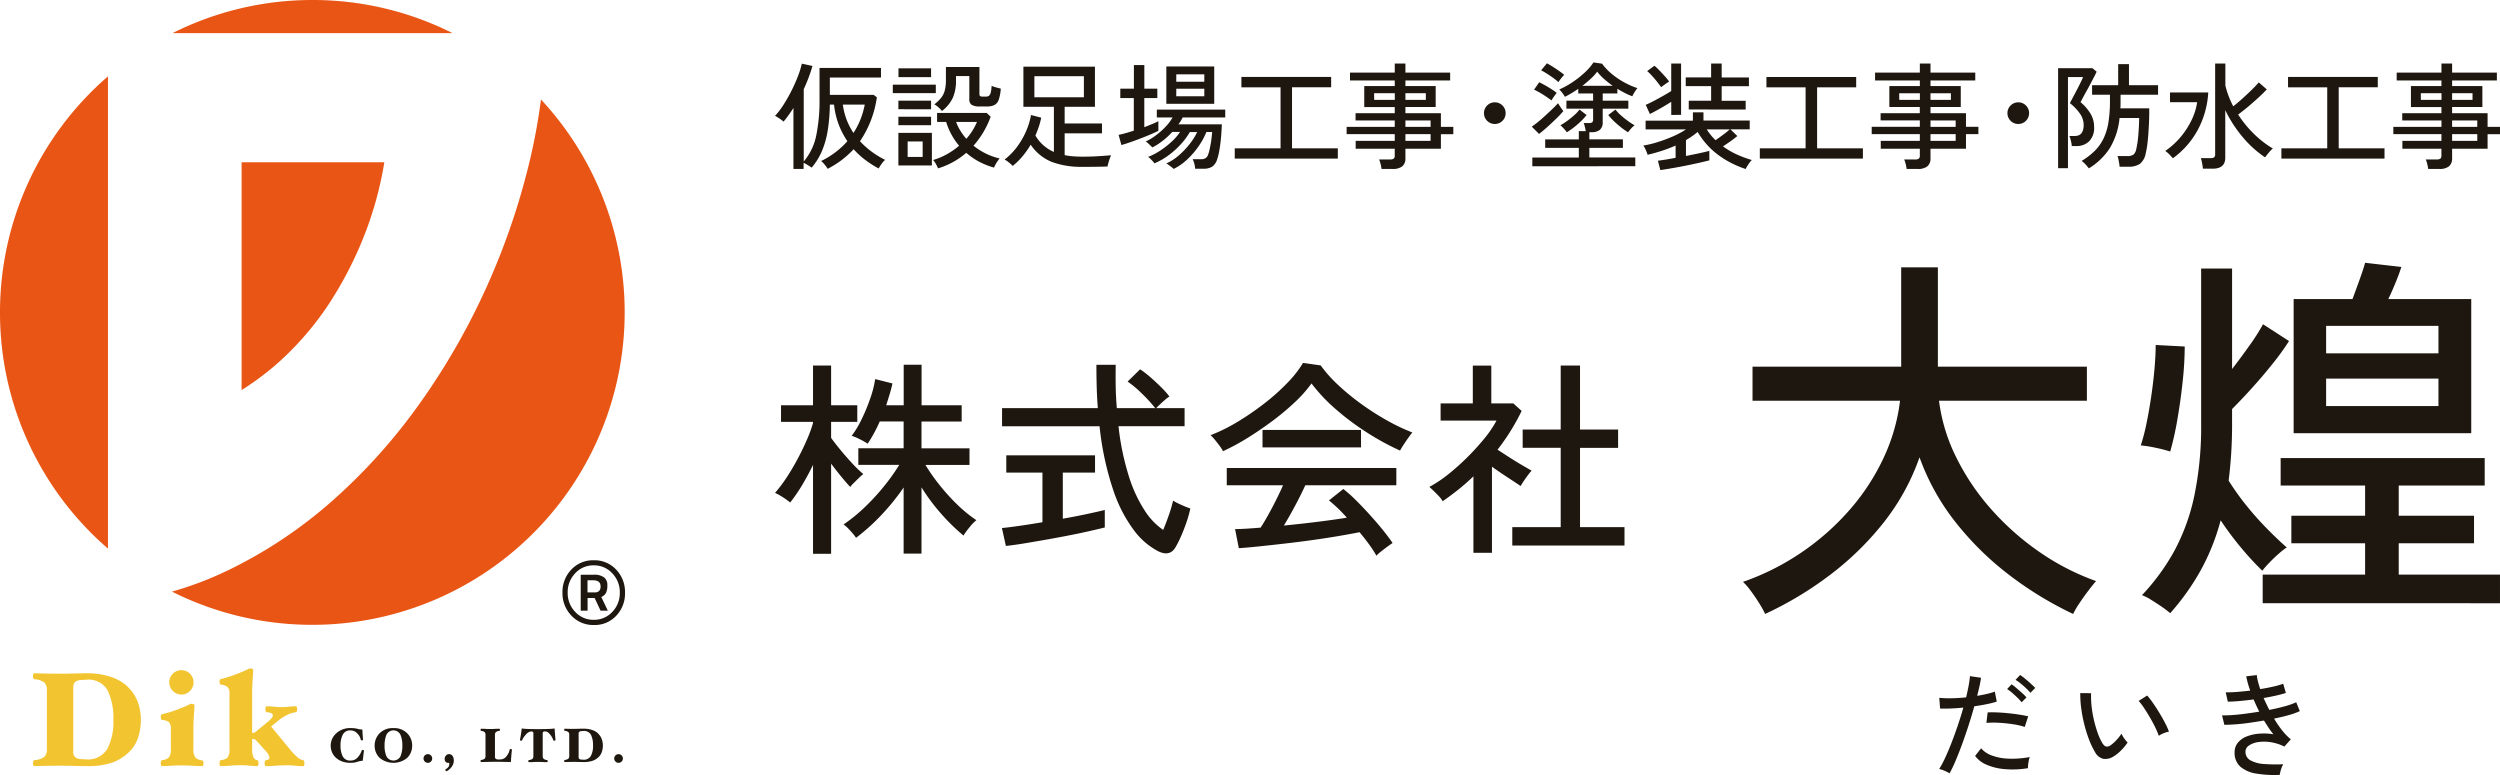<svg xmlns="http://www.w3.org/2000/svg" width="200" height="62" viewBox="0 0 200 62">
  <g id="logo" transform="translate(-118 -19)">
    <g id="Group_967" data-name="Group 967" transform="translate(118 19)">
      <g id="Group_969" data-name="Group 969">
        <path id="Path_578" data-name="Path 578" d="M29.013,438.7a3.281,3.281,0,0,1,.786,1.189,4.167,4.167,0,0,1,.249,1.468,4.422,4.422,0,0,1-.223,1.393,2.836,2.836,0,0,1-.748,1.179,3.733,3.733,0,0,1-1.317.815,6.018,6.018,0,0,1-2.044.284q-.405,0-1.007-.016c-.4-.012-.739-.017-1.009-.017q-.457,0-1.141.01c-.455.009-.808.016-1.058.022-.021,0-.04-.029-.059-.085a.531.531,0,0,1-.026-.151.51.51,0,0,1,.026-.138c.019-.057.038-.088.059-.1a1.505,1.505,0,0,0,.827-.268.849.849,0,0,0,.2-.628v-4.686a.849.849,0,0,0-.2-.628,1.493,1.493,0,0,0-.827-.267c-.021-.009-.04-.04-.059-.1a.51.51,0,0,1-.026-.138.521.521,0,0,1,.026-.149c.019-.057.038-.087.059-.087.249.007.6.016,1.058.023s.836.01,1.141.01c.27,0,.609-.005,1.014-.016s.739-.017,1-.017a5.952,5.952,0,0,1,1.921.284,3.639,3.639,0,0,1,1.376.8m-1.163,2.657a5.144,5.144,0,0,0-.454-2.363,1.741,1.741,0,0,0-1.722-.86l-.417.023a.807.807,0,0,0-.415.118c-.135.078-.2.244-.2.5v5.091a.536.536,0,0,0,.2.5.82.82,0,0,0,.415.116l.417.023a1.793,1.793,0,0,0,1.691-.838,4.627,4.627,0,0,0,.485-2.311" transform="translate(-18.779 -383.74)" fill="#f2c430"/>
        <path id="Path_579" data-name="Path 579" d="M107.886,442.893a.535.535,0,0,1-.028.151c-.017.055-.036.085-.059.085-.22,0-.495-.009-.827-.028s-.62-.026-.869-.026-.509.009-.8.026-.545.028-.758.028c-.021,0-.042-.029-.059-.085a.53.53,0,0,1-.026-.151.51.51,0,0,1,.026-.138c.017-.057.038-.088.059-.1a.907.907,0,0,0,.561-.215,1.015,1.015,0,0,0,.164-.682v-1.6a.7.7,0,0,0-.164-.556,1.126,1.126,0,0,0-.561-.171c-.021-.007-.042-.038-.059-.092a.438.438,0,0,1-.026-.133.51.51,0,0,1,.026-.138c.017-.057.038-.085.059-.085a8.025,8.025,0,0,0,1.153-.344q.639-.239.992-.408a.663.663,0,0,1,.107-.054.334.334,0,0,1,.128-.031.317.317,0,0,1,.187.043.093.093,0,0,1,.047.1q-.021.374-.052.907c-.023.357-.033.654-.033.9v1.676a1.009,1.009,0,0,0,.171.682.832.832,0,0,0,.554.215c.023,0,.042.029.059.09a.578.578,0,0,1,.028.144m-.8-6.477a.946.946,0,0,1-.287.694.955.955,0,0,1-1.366,0,.947.947,0,0,1-.289-.694.971.971,0,0,1,1.942,0" transform="translate(-91.602 -381.842)" fill="#f2c430"/>
        <path id="Path_580" data-name="Path 580" d="M149.462,442.059a.5.5,0,0,1-.026.156c-.017.052-.038.08-.059.08a6.2,6.2,0,0,1-.651-.035,6.178,6.178,0,0,0-.694-.035c-.248,0-.537.01-.864.035s-.6.035-.81.035c-.023,0-.042-.029-.059-.085a.479.479,0,0,1-.028-.151.459.459,0,0,1,.028-.138c.017-.057.036-.088.059-.1a.627.627,0,0,0,.228-.066.139.139,0,0,0,.069-.128.567.567,0,0,0-.054-.215,1.163,1.163,0,0,0-.234-.324l-.779-.864a.373.373,0,0,0-.123-.08.544.544,0,0,0-.187-.028v.8a1.526,1.526,0,0,0,.107.675.391.391,0,0,0,.319.227c.022,0,.041.029.059.09a.512.512,0,0,1,.028.144.483.483,0,0,1-.028.151c-.017.055-.036.085-.059.085a6.372,6.372,0,0,1-.656-.035,6.308,6.308,0,0,0-.7-.035c-.242,0-.516.01-.822.035s-.566.035-.779.035c-.023,0-.042-.028-.059-.08a.508.508,0,0,1-.028-.156.52.52,0,0,1,.028-.138c.017-.057.036-.088.059-.1a.915.915,0,0,0,.554-.2,1.041,1.041,0,0,0,.161-.7v-4.407a.711.711,0,0,0-.166-.556,1.052,1.052,0,0,0-.549-.182c-.023-.007-.042-.036-.059-.09a.467.467,0,0,1-.028-.133.455.455,0,0,1,.028-.133c.017-.054.036-.08.059-.08a8.982,8.982,0,0,0,1.125-.348c.409-.152.75-.292,1.02-.421a.554.554,0,0,1,.107-.054.342.342,0,0,1,.128-.033.293.293,0,0,1,.185.048c.04.033.055.062.049.092-.014.248-.031.554-.054.917s-.031.658-.031.884v3.223a.554.554,0,0,0,.149-.021.38.38,0,0,0,.149-.087l.971-.8a1.836,1.836,0,0,0,.3-.3.366.366,0,0,0,.085-.2.184.184,0,0,0-.1-.166,1.191,1.191,0,0,0-.412-.092c-.021,0-.04-.028-.057-.085a.418.418,0,0,1,0-.3c.017-.055.036-.085.057-.085a5.554,5.554,0,0,1,.635.035,4.9,4.9,0,0,0,.6.035,4.26,4.26,0,0,0,.533-.035,5.218,5.218,0,0,1,.608-.035c.022,0,.041.029.059.085a.541.541,0,0,1,.028.151.584.584,0,0,1-.028.144c-.017.061-.036.09-.059.09a2.145,2.145,0,0,0-.64.184,4.155,4.155,0,0,0-.895.58l-.467.386,1.589,1.921a4.353,4.353,0,0,0,.533.545.9.9,0,0,0,.46.227c.021,0,.04.029.057.09a.543.543,0,0,1,.024.144" transform="translate(-125.104 -381.002)" fill="#f2c430"/>
      </g>
      <g id="Group_970" data-name="Group 970">
        <path id="Path_581" data-name="Path 581" d="M217.637,474.951c-.016.118-.035.263-.055.438s-.038.306-.049.395a1.424,1.424,0,0,0-.426.083,1.746,1.746,0,0,1-.545.081,1.9,1.9,0,0,1-.691-.116,1.494,1.494,0,0,1-.5-.308,1.242,1.242,0,0,1-.3-.438,1.406,1.406,0,0,1-.1-.514,1.322,1.322,0,0,1,.438-.978,1.618,1.618,0,0,1,1.175-.424,2.089,2.089,0,0,1,.535.057,1.475,1.475,0,0,0,.386.057c.005.123.012.26.022.414s.021.292.031.421c0,.007-.012.014-.035.021a.277.277,0,0,1-.061.009.146.146,0,0,1-.045-.007.062.062,0,0,1-.033-.022.994.994,0,0,0-.284-.523.728.728,0,0,0-.533-.242.65.65,0,0,0-.632.346,1.884,1.884,0,0,0-.178.872,1.836,1.836,0,0,0,.177.855.641.641,0,0,0,.618.338.738.738,0,0,0,.573-.244,1.578,1.578,0,0,0,.332-.569c0-.01.014-.017.033-.023a.193.193,0,0,1,.049-.009.217.217,0,0,1,.054.01c.022.007.035.014.035.021" transform="translate(-188.516 -414.922)" fill="#1e170f"/>
        <path id="Path_582" data-name="Path 582" d="M246.482,474.572a1.34,1.34,0,0,1-.391.974,1.726,1.726,0,0,1-2.216,0,1.343,1.343,0,0,1-.393-.973,1.389,1.389,0,0,1,.393-.985,1.45,1.45,0,0,1,1.11-.417,1.465,1.465,0,0,1,1.1.41,1.38,1.38,0,0,1,.4.992m-.788,0a2.161,2.161,0,0,0-.152-.872.623.623,0,0,0-1.118,0,2.2,2.2,0,0,0-.151.869,2.093,2.093,0,0,0,.151.862.637.637,0,0,0,1.118,0,2.066,2.066,0,0,0,.152-.86" transform="translate(-213.51 -414.922)" fill="#1e170f"/>
        <path id="Path_583" data-name="Path 583" d="M275.9,490.434a.339.339,0,0,1-.1.246.347.347,0,0,1-.492,0,.347.347,0,1,1,.592-.246" transform="translate(-241.324 -429.756)" fill="#1e170f"/>
        <path id="Path_584" data-name="Path 584" d="M289.752,490.568a.865.865,0,0,1-.158.514,1.25,1.25,0,0,1-.419.372c-.009,0-.021,0-.036-.014a.143.143,0,0,1-.042-.036.15.15,0,0,1-.026-.047c-.009-.019-.009-.031,0-.036a1.665,1.665,0,0,0,.223-.18.38.38,0,0,0,.093-.282.283.283,0,0,0-.005-.066c0-.012-.01-.019-.021-.019a.078.078,0,0,0-.026.005.08.08,0,0,1-.031.007.28.28,0,0,1-.2-.08.322.322,0,0,1-.085-.246.389.389,0,0,1,.1-.258.308.308,0,0,1,.249-.118.324.324,0,0,1,.275.138.554.554,0,0,1,.1.344" transform="translate(-253.445 -429.754)" fill="#1e170f"/>
        <path id="Path_585" data-name="Path 585" d="M314.832,475.332q-.026.215-.052.524c-.016.206-.028.36-.033.462-.159-.005-.36-.009-.6-.014s-.434-.005-.585-.005-.374,0-.632.007l-.576.012c-.009,0-.016-.009-.021-.029a.158.158,0,0,1-.01-.055.163.163,0,0,1,.01-.048c.005-.021.012-.033.021-.035a.537.537,0,0,0,.292-.1.309.309,0,0,0,.071-.227v-1.677a.3.3,0,0,0-.071-.225.536.536,0,0,0-.292-.1c-.009,0-.016-.014-.021-.035a.153.153,0,0,1-.01-.048.157.157,0,0,1,.01-.055c.005-.019.012-.029.021-.029.123,0,.247,0,.376.01s.251.009.365.009.241,0,.367-.009.254-.01.379-.01c.007,0,.014.01.021.031a.172.172,0,0,1,.01.054.193.193,0,0,1-.01.052c-.007.021-.014.031-.021.031a.508.508,0,0,0-.294.1.306.306,0,0,0-.073.225v1.734a.193.193,0,0,0,.074.182.3.3,0,0,0,.151.045h.218a.609.609,0,0,0,.476-.253,1.241,1.241,0,0,0,.267-.566c0-.005,0-.009.012-.01a.116.116,0,0,1,.04-.005.227.227,0,0,1,.083.016c.026.01.038.022.036.038" transform="translate(-273.877 -415.354)" fill="#1e170f"/>
        <path id="Path_586" data-name="Path 586" d="M340.692,474.311c0,.012-.009.024-.028.035a.138.138,0,0,1-.067.016.148.148,0,0,1-.042-.007c-.017,0-.028-.007-.031-.012a1.267,1.267,0,0,0-.254-.466c-.133-.17-.258-.254-.376-.254h-.057a.181.181,0,0,0-.126.036.15.15,0,0,0-.038.114v1.811a.31.31,0,0,0,.073.227.5.5,0,0,0,.294.1c.007,0,.014.01.021.033a.16.16,0,0,1,.009.05.158.158,0,0,1-.009.054c-.007.021-.014.031-.021.031-.123,0-.248,0-.377-.009s-.249-.01-.365-.01-.239,0-.367.01-.253.009-.377.009c-.009,0-.016-.01-.021-.031a.131.131,0,0,1,0-.1c.005-.021.012-.033.021-.035a.54.54,0,0,0,.3-.1.309.309,0,0,0,.071-.227v-1.811a.162.162,0,0,0-.035-.118.2.2,0,0,0-.13-.033h-.031a.628.628,0,0,0-.386.235,1.465,1.465,0,0,0-.325.485c0,.007-.012.012-.028.014a.227.227,0,0,1-.04.005.148.148,0,0,1-.067-.016c-.023-.01-.033-.023-.033-.035.026-.128.054-.284.083-.469s.05-.337.062-.46a3.578,3.578,0,0,0,.417.038c.189.01.485.016.89.016.348,0,.635-.005.867-.016a3.246,3.246,0,0,0,.455-.038q.013.184.031.436c.012.168.028.332.041.493" transform="translate(-296.256 -415.107)" fill="#1e170f"/>
        <path id="Path_587" data-name="Path 587" d="M369.391,474.051a1.192,1.192,0,0,1,.282.428,1.5,1.5,0,0,1,.09.524,1.585,1.585,0,0,1-.081.5,1.04,1.04,0,0,1-.267.422,1.38,1.38,0,0,1-.473.292,2.16,2.16,0,0,1-.732.1c-.1,0-.218,0-.362-.005s-.263-.007-.36-.007-.248,0-.41.005-.289.005-.377.007c-.009,0-.016-.01-.023-.031a.216.216,0,0,1-.009-.054.222.222,0,0,1,.009-.048c.007-.021.014-.033.023-.035a.544.544,0,0,0,.3-.1.309.309,0,0,0,.071-.227v-1.677a.3.3,0,0,0-.071-.225.542.542,0,0,0-.3-.1c-.009,0-.016-.014-.023-.035a.206.206,0,0,1-.009-.048.229.229,0,0,1,.009-.054c.007-.021.014-.031.023-.031.088,0,.215.005.377.009l.41,0c.1,0,.216,0,.362-.007s.265-.005.36-.005a2.128,2.128,0,0,1,.687.1,1.307,1.307,0,0,1,.493.287m-.415.952a1.858,1.858,0,0,0-.163-.846.628.628,0,0,0-.618-.308l-.149.009a.3.3,0,0,0-.149.041.191.191,0,0,0-.073.18V475.9a.191.191,0,0,0,.073.18.3.3,0,0,0,.149.041l.149.009a.641.641,0,0,0,.606-.3,1.648,1.648,0,0,0,.175-.827" transform="translate(-321.533 -415.354)" fill="#1e170f"/>
        <path id="Path_588" data-name="Path 588" d="M399.847,490.434a.338.338,0,0,1-.1.246.347.347,0,0,1-.492,0,.347.347,0,1,1,.592-.246" transform="translate(-350.016 -429.756)" fill="#1e170f"/>
      </g>
      <g id="Group_968" data-name="Group 968">
        <path id="Path_589" data-name="Path 589" d="M0,68.513A24.932,24.932,0,0,0,8.637,87.4V49.621A24.932,24.932,0,0,0,0,68.513" transform="translate(0 -43.512)" fill="#e95515"/>
        <path id="Path_590" data-name="Path 590" d="M164.319,116.238a30.077,30.077,0,0,0,2.551-5.1,28.377,28.377,0,0,0,1.549-5.71H157v18.223a21.811,21.811,0,0,0,3.95-3.159,24.3,24.3,0,0,0,3.371-4.252" transform="translate(-137.672 -92.447)" fill="#e95515"/>
        <path id="Path_591" data-name="Path 591" d="M123.283,0a24.878,24.878,0,0,0-11.2,2.652h22.406A24.878,24.878,0,0,0,123.283,0" transform="translate(-98.283)" fill="#e95515"/>
        <path id="Path_592" data-name="Path 592" d="M141.3,64.6a47.289,47.289,0,0,1-.869,4.784A56.335,56.335,0,0,1,137,79.492a54.83,54.83,0,0,1-5.347,9.354,45.725,45.725,0,0,1-7.016,7.836,36.758,36.758,0,0,1-8.443,5.62,27.766,27.766,0,0,1-4.412,1.671A25,25,0,0,0,141.3,64.6" transform="translate(-98.023 -56.643)" fill="#e95515"/>
      </g>
      <path id="Path_833" data-name="Path 833" d="M.406-.476a2.383,2.383,0,0,1-1.8-.75,2.569,2.569,0,0,1-.716-1.845A2.562,2.562,0,0,1-1.4-4.911,2.375,2.375,0,0,1,.4-5.656a2.353,2.353,0,0,1,1.788.75,2.588,2.588,0,0,1,.707,1.845,2.581,2.581,0,0,1-.7,1.841A2.345,2.345,0,0,1,.406-.476ZM.387-5.248a1.95,1.95,0,0,0-1.48.636,2.169,2.169,0,0,0-.6,1.542,2.169,2.169,0,0,0,.6,1.542A1.955,1.955,0,0,0,.392-.893a1.962,1.962,0,0,0,1.485-.631,2.158,2.158,0,0,0,.6-1.542,2.175,2.175,0,0,0-.6-1.546A1.961,1.961,0,0,0,.387-5.248ZM-.1-2.639v1.015h-.55V-4.5H.4a1.316,1.316,0,0,1,.811.209.742.742,0,0,1,.27.626,1.366,1.366,0,0,1-.109.621.774.774,0,0,1-.375.327l.522,1.091H.938L.463-2.639ZM-.106-4.053v.968h.56A.508.508,0,0,0,.824-3.2a.508.508,0,0,0,.114-.37q0-.484-.588-.484Z" transform="translate(47.107 50.477)" fill="#1e170f"/>
    </g>
    <g id="Group_1556" data-name="Group 1556" transform="translate(0 -3.299)">
      <g id="Group_311" data-name="Group 311" transform="translate(180 27.299)">
        <path id="Path_862" data-name="Path 862" d="M3.178,1.714a3.434,3.434,0,0,0-.269-.32A1.711,1.711,0,0,0,2.6,1.12,5.654,5.654,0,0,0,3.656.308a3.6,3.6,0,0,0,.7-.988,4.714,4.714,0,0,0,.39-1.294,10.925,10.925,0,0,0,.121-1.739v-.464H3.438v-.761H5.525V-6.626h.863v1.688H8.716v.761h-3v.464q0,.158,0,.311T5.7-3.091h2.31v.38q0,.334-.019.765t-.051.886q-.032.455-.083.858a6.058,6.058,0,0,1-.125.7,1.394,1.394,0,0,1-.473.858,1.587,1.587,0,0,1-.918.227h-.7q-.009-.1-.037-.269T5.544.981A1.408,1.408,0,0,0,5.469.73H6.23A.843.843,0,0,0,6.749.61.779.779,0,0,0,6.972.174a7.632,7.632,0,0,0,.162-1.1q.06-.682.07-1.387H5.636a5.772,5.772,0,0,1-.775,2.4A5.185,5.185,0,0,1,3.178,1.714ZM.72,1.7v-8H3.466l.334.278a3.564,3.564,0,0,1-.167.352q-.13.25-.3.575t-.348.64q-.176.315-.3.552t-.172.32a3.706,3.706,0,0,1,.8.923A2.035,2.035,0,0,1,3.6-1.6a1.509,1.509,0,0,1-.4,1.15,1.41,1.41,0,0,1-1.006.38h-.38a2.247,2.247,0,0,0-.07-.417,2.528,2.528,0,0,0-.125-.39h.445q.7,0,.7-.9A1.578,1.578,0,0,0,2.441-2.7a3.79,3.79,0,0,0-.775-.8q.028-.065.135-.269t.255-.482q.148-.278.292-.561t.246-.5a2.413,2.413,0,0,0,.121-.278H1.508V1.7Zm11.586.037q-.019-.176-.065-.427a3.179,3.179,0,0,0-.1-.417h.779A.46.46,0,0,0,13.2.832a.3.3,0,0,0,.083-.25V-6.672H14.1V-4.91a7.262,7.262,0,0,0,.631,1.66q.352-.278.724-.612t.719-.673q.348-.339.6-.626l.64.557q-.278.3-.663.654t-.807.71q-.422.352-.821.649a8.884,8.884,0,0,0,1.252,1.535A7.992,7.992,0,0,0,17.9.127a1.326,1.326,0,0,0-.213.2q-.121.135-.232.274t-.176.232A8.421,8.421,0,0,1,15.492-.782a10.14,10.14,0,0,1-1.4-2.161V.86q0,.881-1.02.881ZM9.9.907Q9.783.767,9.611.591a1.777,1.777,0,0,0-.32-.269A6.2,6.2,0,0,0,10.525-.8a6.439,6.439,0,0,0,.881-1.368,4.792,4.792,0,0,0,.436-1.41H9.671v-.779h3.061a7.2,7.2,0,0,1-.872,3.056A6.784,6.784,0,0,1,9.9.907Zm8.682.028V.109H22.25V-4.77H19.114V-5.6h7.18v.826H23.168V.109h3.664V.934Zm11.743.826a2.794,2.794,0,0,0-.074-.394A2.422,2.422,0,0,0,30.134,1h.891A.46.46,0,0,0,31.3.934a.3.3,0,0,0,.083-.25V.146H28.261V-.485h3.126v-.538h-3.85v-.584h3.85v-.51H28.251V-2.7h3.135v-.492h-2.44V-4.872h2.44v-.445H27.806v-.631h3.581v-.724h.853v.724h3.581v.631H32.24v.445h2.421v1.679H32.24V-2.7h2.838v1.095h.993v.584h-.993V.146H32.24V.888a.816.816,0,0,1-.25.663,1.186,1.186,0,0,1-.77.209ZM32.24-.485h2.013v-.538H32.24Zm0-1.122h2.013v-.51H32.24Zm-2.5-2.161h1.651V-4.3H29.736Zm2.5,0h1.633V-4.3H32.24Z" transform="translate(101.929 6.755)" fill="#1e170f"/>
        <circle id="Ellipse_7" data-name="Ellipse 7" cx="0.87" cy="0.87" r="0.87" transform="translate(98.591 3.182)" fill="#1e170f"/>
        <path id="Path_860" data-name="Path 860" d="M.438,1.558v-.7h3.72V.083H1.468V-.594h2.69v-.659h.557Q4.687-1.41,4.64-1.6a2.118,2.118,0,0,0-.093-.3h.417a.449.449,0,0,0,.26-.056A.28.28,0,0,0,5.3-2.189v-.863H3.166v-.64H5.3v-.575H4.112v-.371q-.269.186-.538.348T3.045-4a2.632,2.632,0,0,0-.2-.3,2.228,2.228,0,0,0-.25-.288,6.529,6.529,0,0,0,1.034-.566,7.633,7.633,0,0,0,.988-.775,4.491,4.491,0,0,0,.714-.821l.686.1a4.539,4.539,0,0,0,.737.784,6.132,6.132,0,0,0,1,.691,6.032,6.032,0,0,0,1.095.482A1.457,1.457,0,0,0,8.7-4.5a2.47,2.47,0,0,0-.158.255q-.07.13-.107.2a4.822,4.822,0,0,1-.594-.26q-.306-.158-.6-.334v.371H6.069v.575h2.05v.64H6.069v1.067a.794.794,0,0,1-.218.621,1.036,1.036,0,0,1-.7.195H5v.575H7.683V.083H5v.77H8.676v.7ZM.976-1.03.392-1.614a5.84,5.84,0,0,0,.5-.371q.283-.232.58-.506t.57-.533q.274-.26.45-.464.037.056.125.195t.176.264q.088.125.125.172a7.561,7.561,0,0,1-.561.6q-.348.339-.714.668T.976-1.03Zm7.115-.13a7.007,7.007,0,0,1-.867-.654,5.5,5.5,0,0,1-.71-.728l.575-.436a3.314,3.314,0,0,0,.394.422A6.47,6.47,0,0,0,8.04-2.1a5.778,5.778,0,0,0,.58.38,1.683,1.683,0,0,0-.283.264Q8.165-1.262,8.091-1.16ZM3.2-1.16a1.542,1.542,0,0,0-.144-.186q-.1-.111-.2-.218a.985.985,0,0,0-.176-.153,5.778,5.778,0,0,0,.58-.38,7.069,7.069,0,0,0,.561-.459,2.688,2.688,0,0,0,.39-.422l.566.436a5.014,5.014,0,0,1-.7.728A6.637,6.637,0,0,1,3.2-1.16ZM4.446-4.88H6.867a8.228,8.228,0,0,1-.7-.557,3.816,3.816,0,0,1-.538-.575,4.025,4.025,0,0,1-.515.566Q4.8-5.158,4.446-4.88Zm-1.92-.3a7.26,7.26,0,0,0-.659-.5,7.729,7.729,0,0,0-.724-.441l.464-.557q.195.1.455.264t.51.339q.25.176.417.315-.056.056-.153.172t-.186.232Q2.563-5.232,2.525-5.176ZM1.969-3.711q-.278-.213-.663-.459a6.089,6.089,0,0,0-.728-.4l.408-.594q.2.093.464.241t.51.306a4.956,4.956,0,0,1,.427.3q-.046.056-.135.181T2.085-3.9Q2.006-3.776,1.969-3.711Zm8.71,5.575-.195-.751q.232-.028.608-.088T11.9.881V-.1a11.07,11.07,0,0,1-1.09.417Q10.243.5,9.659.64A1.576,1.576,0,0,0,9.58.408q-.06-.148-.135-.3A1.106,1.106,0,0,0,9.316-.1a8.163,8.163,0,0,0,1.141-.274,11.911,11.911,0,0,0,1.211-.45,6.953,6.953,0,0,0,1.062-.566H9.5v-.7h3.785v-.668h.844V-2.1h3.7v.7H16.282l.557.538q-.223.186-.538.413t-.612.413a6.166,6.166,0,0,0,1.1.645A8.641,8.641,0,0,0,18,1.057a1.3,1.3,0,0,0-.176.2q-.1.139-.19.283a1.663,1.663,0,0,0-.125.237A7.739,7.739,0,0,1,15.326.663a6.183,6.183,0,0,1-1.66-1.851q-.213.176-.445.339t-.492.311V.733Q13.3.621,13.819.51T14.6.324v.761q-.362.093-.877.209t-1.076.227q-.561.111-1.081.2T10.679,1.864Zm2.273-4.851v-.7h1.79V-4.852H12.711v-.7h2.031V-6.661h.844v1.113h2.18v.7h-2.18v1.169h1.92v.7Zm-1.4.436V-3.6q-.232.148-.533.329t-.608.348q-.306.167-.566.3L9.51-3.358q.269-.111.649-.311t.756-.413q.376-.213.635-.38v-2.2h.788v4.109Zm-.807-2.217q-.139-.2-.339-.45T10-5.691a4.03,4.03,0,0,0-.376-.366l.584-.427a4.254,4.254,0,0,1,.4.376q.218.227.427.459a4.954,4.954,0,0,1,.348.427q-.065.037-.19.125l-.255.181Q10.809-4.824,10.744-4.768Zm4.35,4.239q.269-.186.6-.431a6.887,6.887,0,0,0,.538-.431H14.39a5.63,5.63,0,0,0,.334.459A4.22,4.22,0,0,0,15.095-.529ZM18.638.946V.12H22.3V-4.759H19.167v-.826h7.18v.826H23.22V.12h3.664V.946Zm11.743.826a2.794,2.794,0,0,0-.074-.394,2.422,2.422,0,0,0-.121-.366h.891a.46.46,0,0,0,.278-.065A.3.3,0,0,0,31.439.7V.157H28.313V-.473h3.126v-.538h-3.85V-1.6h3.85v-.51H28.3V-2.69h3.135v-.492H29V-4.861h2.44v-.445H27.858v-.631h3.581v-.724h.853v.724h3.581v.631H32.292v.445h2.421v1.679H32.292v.492h2.838V-1.6h.993v.584h-.993V.157H32.292V.9a.816.816,0,0,1-.25.663,1.186,1.186,0,0,1-.77.209ZM32.292-.473h2.013v-.538H32.292Zm0-1.122h2.013v-.51H32.292Zm-2.5-2.161h1.651v-.529H29.788Zm2.5,0h1.633v-.529H32.292Z" transform="translate(60.148 6.744)" fill="#1e170f"/>
        <circle id="Ellipse_6" data-name="Ellipse 6" cx="0.87" cy="0.87" r="0.87" transform="translate(56.714 3.182)" fill="#1e170f"/>
        <path id="Path_861" data-name="Path 861" d="M1.563,1.76V-3.119q-.195.306-.394.584t-.4.51a2.593,2.593,0,0,0-.325-.25q-.195-.13-.352-.213a6.084,6.084,0,0,0,.686-.9A12.088,12.088,0,0,0,1.419-4.52a12.414,12.414,0,0,0,.515-1.169,6.578,6.578,0,0,0,.3-.974l.853.186a12.825,12.825,0,0,1-.7,1.855V1.166A4.679,4.679,0,0,0,3.39-.93a13.759,13.759,0,0,0,.26-2.848V-6.32H8.566v.77H4.476v1.382h3.5l.26.195A8.253,8.253,0,0,1,6.887-.457a6.5,6.5,0,0,0,.951.849A7.157,7.157,0,0,0,8.9,1.036a1.275,1.275,0,0,0-.19.195,2.7,2.7,0,0,0-.195.269q-.088.139-.135.223a8.122,8.122,0,0,1-1.062-.677A6.685,6.685,0,0,1,6.377.183,7.472,7.472,0,0,1,4.3,1.751a2.252,2.252,0,0,0-.232-.325,1.9,1.9,0,0,0-.288-.3,6.707,6.707,0,0,0,2.1-1.586,6.427,6.427,0,0,1-.7-1.345A6.4,6.4,0,0,1,4.81-3.388H4.476a14.35,14.35,0,0,1-.167,2.055A7.143,7.143,0,0,1,3.849.313a5.215,5.215,0,0,1-.83,1.345,3.151,3.151,0,0,0-.3-.2,3.578,3.578,0,0,0-.343-.19V1.76Zm4.8-2.876A6.146,6.146,0,0,0,6.92-2.187a6.573,6.573,0,0,0,.348-1.2H5.514a5.548,5.548,0,0,0,.311,1.224A5.249,5.249,0,0,0,6.368-1.116ZM13.13,1.714a2.484,2.484,0,0,0-.172-.352,1.3,1.3,0,0,0-.227-.315A5.289,5.289,0,0,0,13.858.573a6.161,6.161,0,0,0,.96-.668A5.257,5.257,0,0,1,14.2-1,5.542,5.542,0,0,1,13.779-2h-.724V-2.72h3.97l.315.306A7.157,7.157,0,0,1,15.969-.1a5.226,5.226,0,0,0,.979.626,4.936,4.936,0,0,0,1.108.394,2.337,2.337,0,0,0-.162.218q-.1.144-.176.288a1.5,1.5,0,0,0-.107.227A5.9,5.9,0,0,1,16.4,1.171a5.491,5.491,0,0,1-1.011-.7,6.238,6.238,0,0,1-1.048.733A6.141,6.141,0,0,1,13.13,1.714Zm.315-4.592a2.453,2.453,0,0,0-.283-.292,1.7,1.7,0,0,0-.329-.237,3.271,3.271,0,0,0,.543-.519,1.624,1.624,0,0,0,.292-.584,3.262,3.262,0,0,0,.093-.853v-1.03h2.681v2.161a.205.205,0,0,0,.051.158.327.327,0,0,0,.209.046h.269a.394.394,0,0,0,.227-.06.445.445,0,0,0,.144-.246,2.514,2.514,0,0,0,.074-.557,1.978,1.978,0,0,0,.348.125q.218.06.385.1a3.283,3.283,0,0,1-.167.9.736.736,0,0,1-.348.417,1.318,1.318,0,0,1-.58.111h-.566a1.234,1.234,0,0,1-.668-.13.516.516,0,0,1-.186-.455V-5.67H14.568v.362a3.361,3.361,0,0,1-.255,1.377A2.837,2.837,0,0,1,13.446-2.878ZM9.958,1.482V-1.125h2.681V1.482ZM9.512-4.307v-.677h3.441v.677Zm.455-1.28v-.7h2.607v.7ZM9.958-3.017V-3.7h2.616v.686Zm0,1.28v-.677h2.616v.677ZM10.7.8h1.2V-.438H10.7ZM15.393-.652A4.8,4.8,0,0,0,16.247-2h-1.67a3.742,3.742,0,0,0,.339.7A4.758,4.758,0,0,0,15.393-.652Zm9.285,2.245a6.758,6.758,0,0,1-2.435-.39,3.7,3.7,0,0,1-1.7-1.382,6.784,6.784,0,0,1-.677.955,5.337,5.337,0,0,1-.761.742,2.827,2.827,0,0,0-.292-.264,2.263,2.263,0,0,0-.357-.246,5.206,5.206,0,0,0,1.006-1.03,6.277,6.277,0,0,0,.714-1.238,5.732,5.732,0,0,0,.394-1.294l.816.213a5.876,5.876,0,0,1-.195.728q-.121.357-.269.7A3.135,3.135,0,0,0,22.4.4V-3.212h-2.44v-3.21h5.723v3.21H23.26v1.336h2.987v.788H23.26V.656a5.433,5.433,0,0,0,.668.093q.352.028.751.028.547,0,.937-.019t.71-.042q.32-.023.645-.051-.037.083-.1.26t-.111.352a2.65,2.65,0,0,0-.07.288q-.176.009-.719.019T24.679,1.593Zm-3.84-5.566H24.8V-5.661H20.839ZM31.979,1.76a1.031,1.031,0,0,0-.158-.139q-.121-.093-.246-.186a.7.7,0,0,0-.19-.111A4.019,4.019,0,0,0,32.4.67a6.425,6.425,0,0,0,.872-.918,4.88,4.88,0,0,0,.589-.942h-.584A5.8,5.8,0,0,1,32.54-.2a6.623,6.623,0,0,1-.979.877,5.349,5.349,0,0,1-1.122.635,1.07,1.07,0,0,0-.135-.172q-.1-.107-.2-.209A.663.663,0,0,0,29.929.8a4.938,4.938,0,0,0,.965-.5,6.887,6.887,0,0,0,.918-.714,4.119,4.119,0,0,0,.677-.784h-.621a6.072,6.072,0,0,1-.756.7,4.92,4.92,0,0,1-.839.538A1.189,1.189,0,0,0,30.133-.1q-.1-.1-.209-.2a.863.863,0,0,0-.181-.135,4.53,4.53,0,0,0,.826-.5,5.814,5.814,0,0,0,.77-.686,3.88,3.88,0,0,0,.557-.737H30.634v-.631h5.473v.631H32.7a2.619,2.619,0,0,1-.148.274q-.083.135-.186.274h3.469q-.009.25-.032.626t-.07.784q-.046.408-.116.775a4.419,4.419,0,0,1-.153.608,1.117,1.117,0,0,1-.4.594,1.288,1.288,0,0,1-.71.167H33.7a2.056,2.056,0,0,0-.065-.4A1.619,1.619,0,0,0,33.5.981h.677A.677.677,0,0,0,34.53.9a.571.571,0,0,0,.213-.3A2.425,2.425,0,0,0,34.85.225q.051-.237.1-.506T35.022-.8q.028-.246.037-.394H34.6a5.877,5.877,0,0,1-.635,1.155,6.475,6.475,0,0,1-.914,1.053A4.3,4.3,0,0,1,31.979,1.76Zm-.584-5.213V-6.44h3.831v2.987ZM27.8-.151l-.223-.816q.241-.046.557-.135t.659-.2V-3.908H27.712v-.751H28.8V-6.551h.835v1.892h1.039v.751H29.632v2.328q.334-.13.626-.25a5.164,5.164,0,0,0,.5-.232v.77q-.232.121-.612.283t-.812.329q-.431.167-.835.306T27.8-.151Zm4.388-3.905h2.245v-.6H32.192Zm0-1.16h2.245v-.594H32.192ZM36.868.934V.109h3.664V-4.77H37.4V-5.6h7.18v.826H41.45V.109h3.664V.934Zm11.743.826a2.793,2.793,0,0,0-.074-.394A2.422,2.422,0,0,0,48.416,1h.89a.46.46,0,0,0,.278-.065.3.3,0,0,0,.083-.25V.146H46.542V-.485h3.126v-.538h-3.85v-.584h3.85v-.51H46.533V-2.7h3.135v-.492h-2.44V-4.872h2.44v-.445H46.088v-.631h3.581v-.724h.853v.724H54.1v.631H50.522v.445h2.421v1.679H50.522V-2.7H53.36v1.095h.993v.584H53.36V.146H50.522V.888a.816.816,0,0,1-.25.663,1.186,1.186,0,0,1-.77.209ZM50.522-.485h2.013v-.538H50.522Zm0-1.122h2.013v-.51H50.522Zm-2.5-2.161h1.651V-4.3H48.017Zm2.5,0h1.633V-4.3H50.522Z" transform="translate(-0.088 6.755)" fill="#1e170f"/>
      </g>
      <g id="Group_1555" data-name="Group 1555" transform="translate(180 43.321)">
        <path id="Path_841" data-name="Path 841" d="M10.542,3.416V-1.87A18.356,18.356,0,0,1,8.805.283a16.391,16.391,0,0,1-2.07,1.87A3.26,3.26,0,0,0,6.469,1.8q-.183-.216-.382-.416a2.418,2.418,0,0,0-.349-.3A13.169,13.169,0,0,0,7.392-.258,17.69,17.69,0,0,0,8.938-1.928a16.5,16.5,0,0,0,1.255-1.754H6.918v-1.33h3.624V-7.156H8.631a11.361,11.361,0,0,1-.964,1.779,5.433,5.433,0,0,0-.632-.357,4.11,4.11,0,0,0-.648-.274,7.659,7.659,0,0,0,.79-1.313,14.745,14.745,0,0,0,.69-1.662,8.529,8.529,0,0,0,.4-1.563l1.38.349q-.083.4-.216.839t-.283.906h1.4v-3.242h1.43v3.242h3.208v1.3H11.972v2.144h3.84v1.33H12.288a15.191,15.191,0,0,0,1.1,1.571A16.364,16.364,0,0,0,14.8-.54,10.853,10.853,0,0,0,16.361.74a3.828,3.828,0,0,0-.557.582,6.01,6.01,0,0,0-.474.648A15.763,15.763,0,0,1,13.485.158a15.393,15.393,0,0,1-1.513-2.045v5.3Zm-7.248.017V-3.682q-.416.864-.889,1.646A12.864,12.864,0,0,1,1.466-.673q-.116-.1-.341-.258t-.465-.3a3.168,3.168,0,0,0-.407-.208,11.433,11.433,0,0,0,.931-1.238q.465-.706.881-1.488T2.8-5.685a10.159,10.159,0,0,0,.49-1.338v-.1H.734v-1.33h2.56v-3.175H4.741v3.175H6.835v1.33H4.741v1.28q.283.4.748.964t.964,1.1a9.414,9.414,0,0,0,.864.831,3.361,3.361,0,0,0-.332.291q-.216.208-.424.416a2.9,2.9,0,0,0-.291.324q-.3-.316-.715-.823T4.741-3.782V3.433ZM30.857,3.2a5.735,5.735,0,0,1-1.879-1.637,11.315,11.315,0,0,1-1.662-3.217,23.784,23.784,0,0,1-1.1-5.12h-7.8V-8.22h7.664q-.066-.8-.091-1.671t-.025-1.8h1.546q-.017.931,0,1.8T27.6-8.22h3.075A12.51,12.51,0,0,0,29.6-9.392a8.6,8.6,0,0,0-1.139-.956l1-.981a7.709,7.709,0,0,1,.84.648q.457.4.864.806a6.6,6.6,0,0,1,.64.723,2.517,2.517,0,0,0-.332.249q-.216.183-.416.374t-.316.308h2.278v1.446H27.732a20.835,20.835,0,0,0,.84,4.039A11.005,11.005,0,0,0,29.843-.008a5.408,5.408,0,0,0,1.463,1.529Q31.539.972,31.772.3A10.624,10.624,0,0,0,32.1-.823a2.942,2.942,0,0,0,.391.216q.274.133.557.249t.432.166A9.933,9.933,0,0,1,33.16.939q-.208.6-.441,1.122a8.072,8.072,0,0,1-.432.856Q31.822,3.7,30.857,3.2ZM18.722,2.8l-.316-1.43q.532-.05,1.4-.175T21.647.906V-3.067H18.755v-1.38h7.1v1.38H23.277V.623Q24.307.441,25.205.249t1.43-.324v1.4q-.6.15-1.413.332t-1.729.357q-.914.175-1.812.332t-1.671.283Q19.237,2.751,18.722,2.8Zm29.641.781a8.058,8.058,0,0,0-.574-.889q-.357-.49-.773-.989-.748.15-1.729.316t-2.061.316q-1.081.15-2.161.274t-2.036.224q-.956.1-1.671.15l-.3-1.529q.382,0,.906-.033T39.1,1.338q.283-.432.607-1.014t.64-1.213q.316-.632.549-1.164H36.393v-1.38H49.959v1.38H42.677q-.349.765-.815,1.637t-.9,1.588q1.347-.133,2.693-.3T46,.54a12.172,12.172,0,0,0-1.43-1.38l1.147-.914a10.368,10.368,0,0,1,.964.856q.549.54,1.122,1.172T48.87,1.513q.49.607.79,1.056-.133.083-.407.283t-.524.4A2.976,2.976,0,0,0,48.363,3.582ZM36.094-4.779a3.061,3.061,0,0,0-.266-.416q-.183-.249-.382-.49a3.474,3.474,0,0,0-.349-.374,13.567,13.567,0,0,0,2.153-1.064,21.96,21.96,0,0,0,2.145-1.471,17.014,17.014,0,0,0,1.845-1.646,8.8,8.8,0,0,0,1.255-1.6l1.413.2a10.574,10.574,0,0,0,1.347,1.521,18.647,18.647,0,0,0,1.812,1.5,20.919,20.919,0,0,0,2.07,1.338,16.036,16.036,0,0,0,2.1,1.006q-.2.249-.482.657t-.5.79a20.472,20.472,0,0,1-2.61-1.421,20.8,20.8,0,0,1-2.519-1.878,13.455,13.455,0,0,1-1.953-2.07,10.422,10.422,0,0,1-1.363,1.529,20.468,20.468,0,0,1-1.829,1.521q-1,.74-2,1.355A17.442,17.442,0,0,1,36.094-4.779Zm3.159-.3v-1.4h7.88v1.4ZM59.235,2.768V1.3h3.873v-6.35H60.066V-6.508h3.042v-5.12h1.546v5.12H67.7v1.463H64.654V1.3h3.558V2.768Zm-3.109.582V-2.768q-.565.549-1.189,1.047t-1.272.948a1.8,1.8,0,0,0-.291-.391q-.208-.224-.424-.432T52.6-1.92A10.069,10.069,0,0,0,54.14-2.951a18.563,18.563,0,0,0,1.529-1.371A19.33,19.33,0,0,0,57.016-5.81a8.708,8.708,0,0,0,.956-1.413H53.5V-8.6h2.577v-3.025h1.48V-8.6h1.762l.665.6A17.218,17.218,0,0,1,58.055-4.9q.432.283.948.615t1,.615q.482.283.781.449a3.617,3.617,0,0,0-.283.341q-.183.241-.349.49t-.249.4q-.465-.316-1.089-.723t-1.205-.823V3.35Z" transform="translate(-0.252 19.851)" fill="#1e170f"/>
        <g id="Group_1554" data-name="Group 1554" transform="translate(77.438 0)">
          <path id="Path_842" data-name="Path 842" d="M2.735,6.149a8.1,8.1,0,0,0-.474-.856q-.321-.52-.688-1.009a4.812,4.812,0,0,0-.611-.7A19.964,19.964,0,0,0,5.685,1.2,20.047,20.047,0,0,0,9.537-2.227a17.6,17.6,0,0,0,2.69-4.142,14.965,14.965,0,0,0,1.3-4.54H1.726v-2.721H13.619v-7.948h2.935v7.948H28.476v2.721H16.645A14.045,14.045,0,0,0,17.99-6.445a18.68,18.68,0,0,0,2.751,4.127,21.363,21.363,0,0,0,3.837,3.439,19.411,19.411,0,0,0,4.632,2.4q-.245.275-.627.78t-.718,1.009a6.307,6.307,0,0,0-.489.841,28.355,28.355,0,0,1-5.09-3.1,23.886,23.886,0,0,1-4.311-4.234,18.354,18.354,0,0,1-2.889-5.2,17.944,17.944,0,0,1-2.9,5.258A23.643,23.643,0,0,1,7.841,3.092,27.981,27.981,0,0,1,2.735,6.149ZM45.015-8.31V-19.04h4.708q.275-.734.581-1.59t.428-1.314l2.9.336q-.153.489-.443,1.207t-.6,1.36h6.634V-8.31Zm-2.476,13.6V3h8.193V.494h-5.9v-2.2h5.9V-4.122H43.976v-2.2H60.3v2.2H53.423v2.415h6.023v2.2H53.423V3h8.1V5.293Zm-7.4.795a7.857,7.857,0,0,0-.688-.52Q34.01,5.263,33.582,5a3.709,3.709,0,0,0-.7-.352,17.346,17.346,0,0,0,2.583-3.531,16.372,16.372,0,0,0,1.6-4.4,27.244,27.244,0,0,0,.55-5.823V-21.485h2.476v8.04q.734-.948,1.406-1.9a16.839,16.839,0,0,0,1.07-1.681l2.079,1.345a20.27,20.27,0,0,1-1.3,1.8q-.78.978-1.636,1.926t-1.62,1.712V-9.1a35.556,35.556,0,0,1-.275,4.585,20.885,20.885,0,0,0,1.406,1.972A24.465,24.465,0,0,0,42.875-.683q.856.871,1.59,1.513a5.28,5.28,0,0,0-.642.5q-.4.352-.764.734a7.262,7.262,0,0,0-.55.627A23.08,23.08,0,0,1,40.858.907,25.283,25.283,0,0,1,39.176-1.34a17.532,17.532,0,0,1-1.59,3.989A19.249,19.249,0,0,1,35.141,6.088ZM47.614-10.48H56.6v-2.2H47.614Zm0-4.219H56.6v-2.2H47.614ZM35.141-6.843a10.964,10.964,0,0,0-1.192-.306,9.294,9.294,0,0,0-1.162-.183A15.714,15.714,0,0,0,33.245-9.1q.214-1.039.382-2.186t.26-2.216q.092-1.07.092-1.865l2.323.122a26.89,26.89,0,0,1-.168,2.828q-.168,1.574-.428,3.057A23.427,23.427,0,0,1,35.141-6.843Z" transform="translate(-0.962 21.944)" fill="#1e170f"/>
          <path id="Path_843" data-name="Path 843" d="M-15.211-.311a2.263,2.263,0,0,0-.4-.207,2.477,2.477,0,0,0-.428-.143,7.67,7.67,0,0,0,.484-.908q.253-.548.511-1.212t.5-1.382q.244-.719.438-1.41-.544.055-1.041.074t-.82,0l-.064-.857a7.467,7.467,0,0,0,.963.037q.567-.009,1.184-.074.12-.5.2-.931t.106-.765l.885.129q-.037.295-.12.663T-13-6.512q.424-.074.788-.157a4.386,4.386,0,0,0,.622-.184l.157.8a6.776,6.776,0,0,1-.774.2q-.479.1-1.023.175-.2.728-.447,1.493t-.511,1.493q-.267.728-.525,1.341A10.1,10.1,0,0,1-15.211-.311Zm6.275-.415a7.46,7.46,0,0,1-1.843.078A4.619,4.619,0,0,1-12.244-1a2.176,2.176,0,0,1-.921-.709l.479-.608a2.016,2.016,0,0,0,.857.576,4.29,4.29,0,0,0,1.336.253,7.577,7.577,0,0,0,1.7-.129,2.341,2.341,0,0,0-.106.447A2.28,2.28,0,0,0-8.936-.726Zm-.258-3.3a5.793,5.793,0,0,0-.972-.221q-.557-.083-1.115-.111a7.3,7.3,0,0,0-.981.009l.1-.838q.323-.018.751,0t.889.064q.461.046.88.111t.723.138Zm.451-2.727a3.436,3.436,0,0,0-.35-.373q-.212-.2-.433-.378a3.565,3.565,0,0,0-.405-.29l.369-.387a4.473,4.473,0,0,1,.392.295q.235.194.461.4t.355.341Zm-.7.756a4.04,4.04,0,0,0-.346-.378q-.207-.2-.424-.387a3.521,3.521,0,0,0-.392-.295l.359-.378a3.761,3.761,0,0,1,.387.3q.23.2.456.4a3.267,3.267,0,0,1,.346.35ZM-2.1-1.656a1.251,1.251,0,0,1-.774.189A1,1,0,0,1-3.564-2a6.419,6.419,0,0,1-.488-1.018,10.419,10.419,0,0,1-.382-1.225,11.463,11.463,0,0,1-.244-1.29,8.325,8.325,0,0,1-.074-1.2l.866.009A7.244,7.244,0,0,0-3.85-5.711a8.914,8.914,0,0,0,.18,1.087,9.686,9.686,0,0,0,.295,1.032,4.758,4.758,0,0,0,.382.848q.157.258.322.286a.434.434,0,0,0,.332-.092,2.936,2.936,0,0,0,.484-.428,3.316,3.316,0,0,0,.4-.511,1.778,1.778,0,0,0,.217.378,2.721,2.721,0,0,0,.272.332,3.9,3.9,0,0,1-.521.631A3.191,3.191,0,0,1-2.1-1.656Zm3.63-1.659a5.88,5.88,0,0,0-.267-.636q-.184-.387-.424-.8T.357-5.531a5.016,5.016,0,0,0-.438-.576L.6-6.54a6.832,6.832,0,0,1,.475.617q.263.378.521.806t.456.815a5.251,5.251,0,0,1,.29.654,2.056,2.056,0,0,0-.442.134A1.826,1.826,0,0,0,1.532-3.315ZM11.207-.191a8.686,8.686,0,0,1-1.866-.1A2.567,2.567,0,0,1,8.06-.841,1.46,1.46,0,0,1,7.595-2a1.168,1.168,0,0,1,.258-.76,1.711,1.711,0,0,1,.7-.5,3.334,3.334,0,0,1,1-.226,4.833,4.833,0,0,1,1.147.046,5.326,5.326,0,0,1-.387-.521q-.184-.281-.369-.576-.59.1-1.179.184t-1.106.12q-.516.037-.885.037l-.184-.756q.341.009.815-.023t1.032-.106q.557-.074,1.129-.166-.12-.24-.235-.488t-.217-.488q-.571.074-1.115.124t-.949.051l-.166-.746a8.825,8.825,0,0,0,.9-.032q.516-.041,1.06-.106a7.693,7.693,0,0,1-.322-1.143l.848-.1a3.19,3.19,0,0,0,.092.511q.074.29.184.613.553-.092,1.037-.2a6.075,6.075,0,0,0,.8-.23l.212.737q-.3.1-.769.207t-1.009.2q.1.23.217.47t.235.479q.7-.138,1.281-.3A5.522,5.522,0,0,0,12.524-6l.286.709a5.167,5.167,0,0,1-.862.313q-.548.157-1.193.286a7.794,7.794,0,0,0,.636.935,4.779,4.779,0,0,0,.7.723l-.516.58a3.7,3.7,0,0,0-1.12-.355,3.23,3.23,0,0,0-1,0,1.709,1.709,0,0,0-.719.276.584.584,0,0,0-.272.484.764.764,0,0,0,.405.7,2.6,2.6,0,0,0,1.092.29,12.357,12.357,0,0,0,1.525.018,1.848,1.848,0,0,0-.18.424A2.528,2.528,0,0,0,11.207-.191Z" transform="translate(31.736 41.158)" fill="#1e170f"/>
        </g>
      </g>
    </g>
  </g>
</svg>
